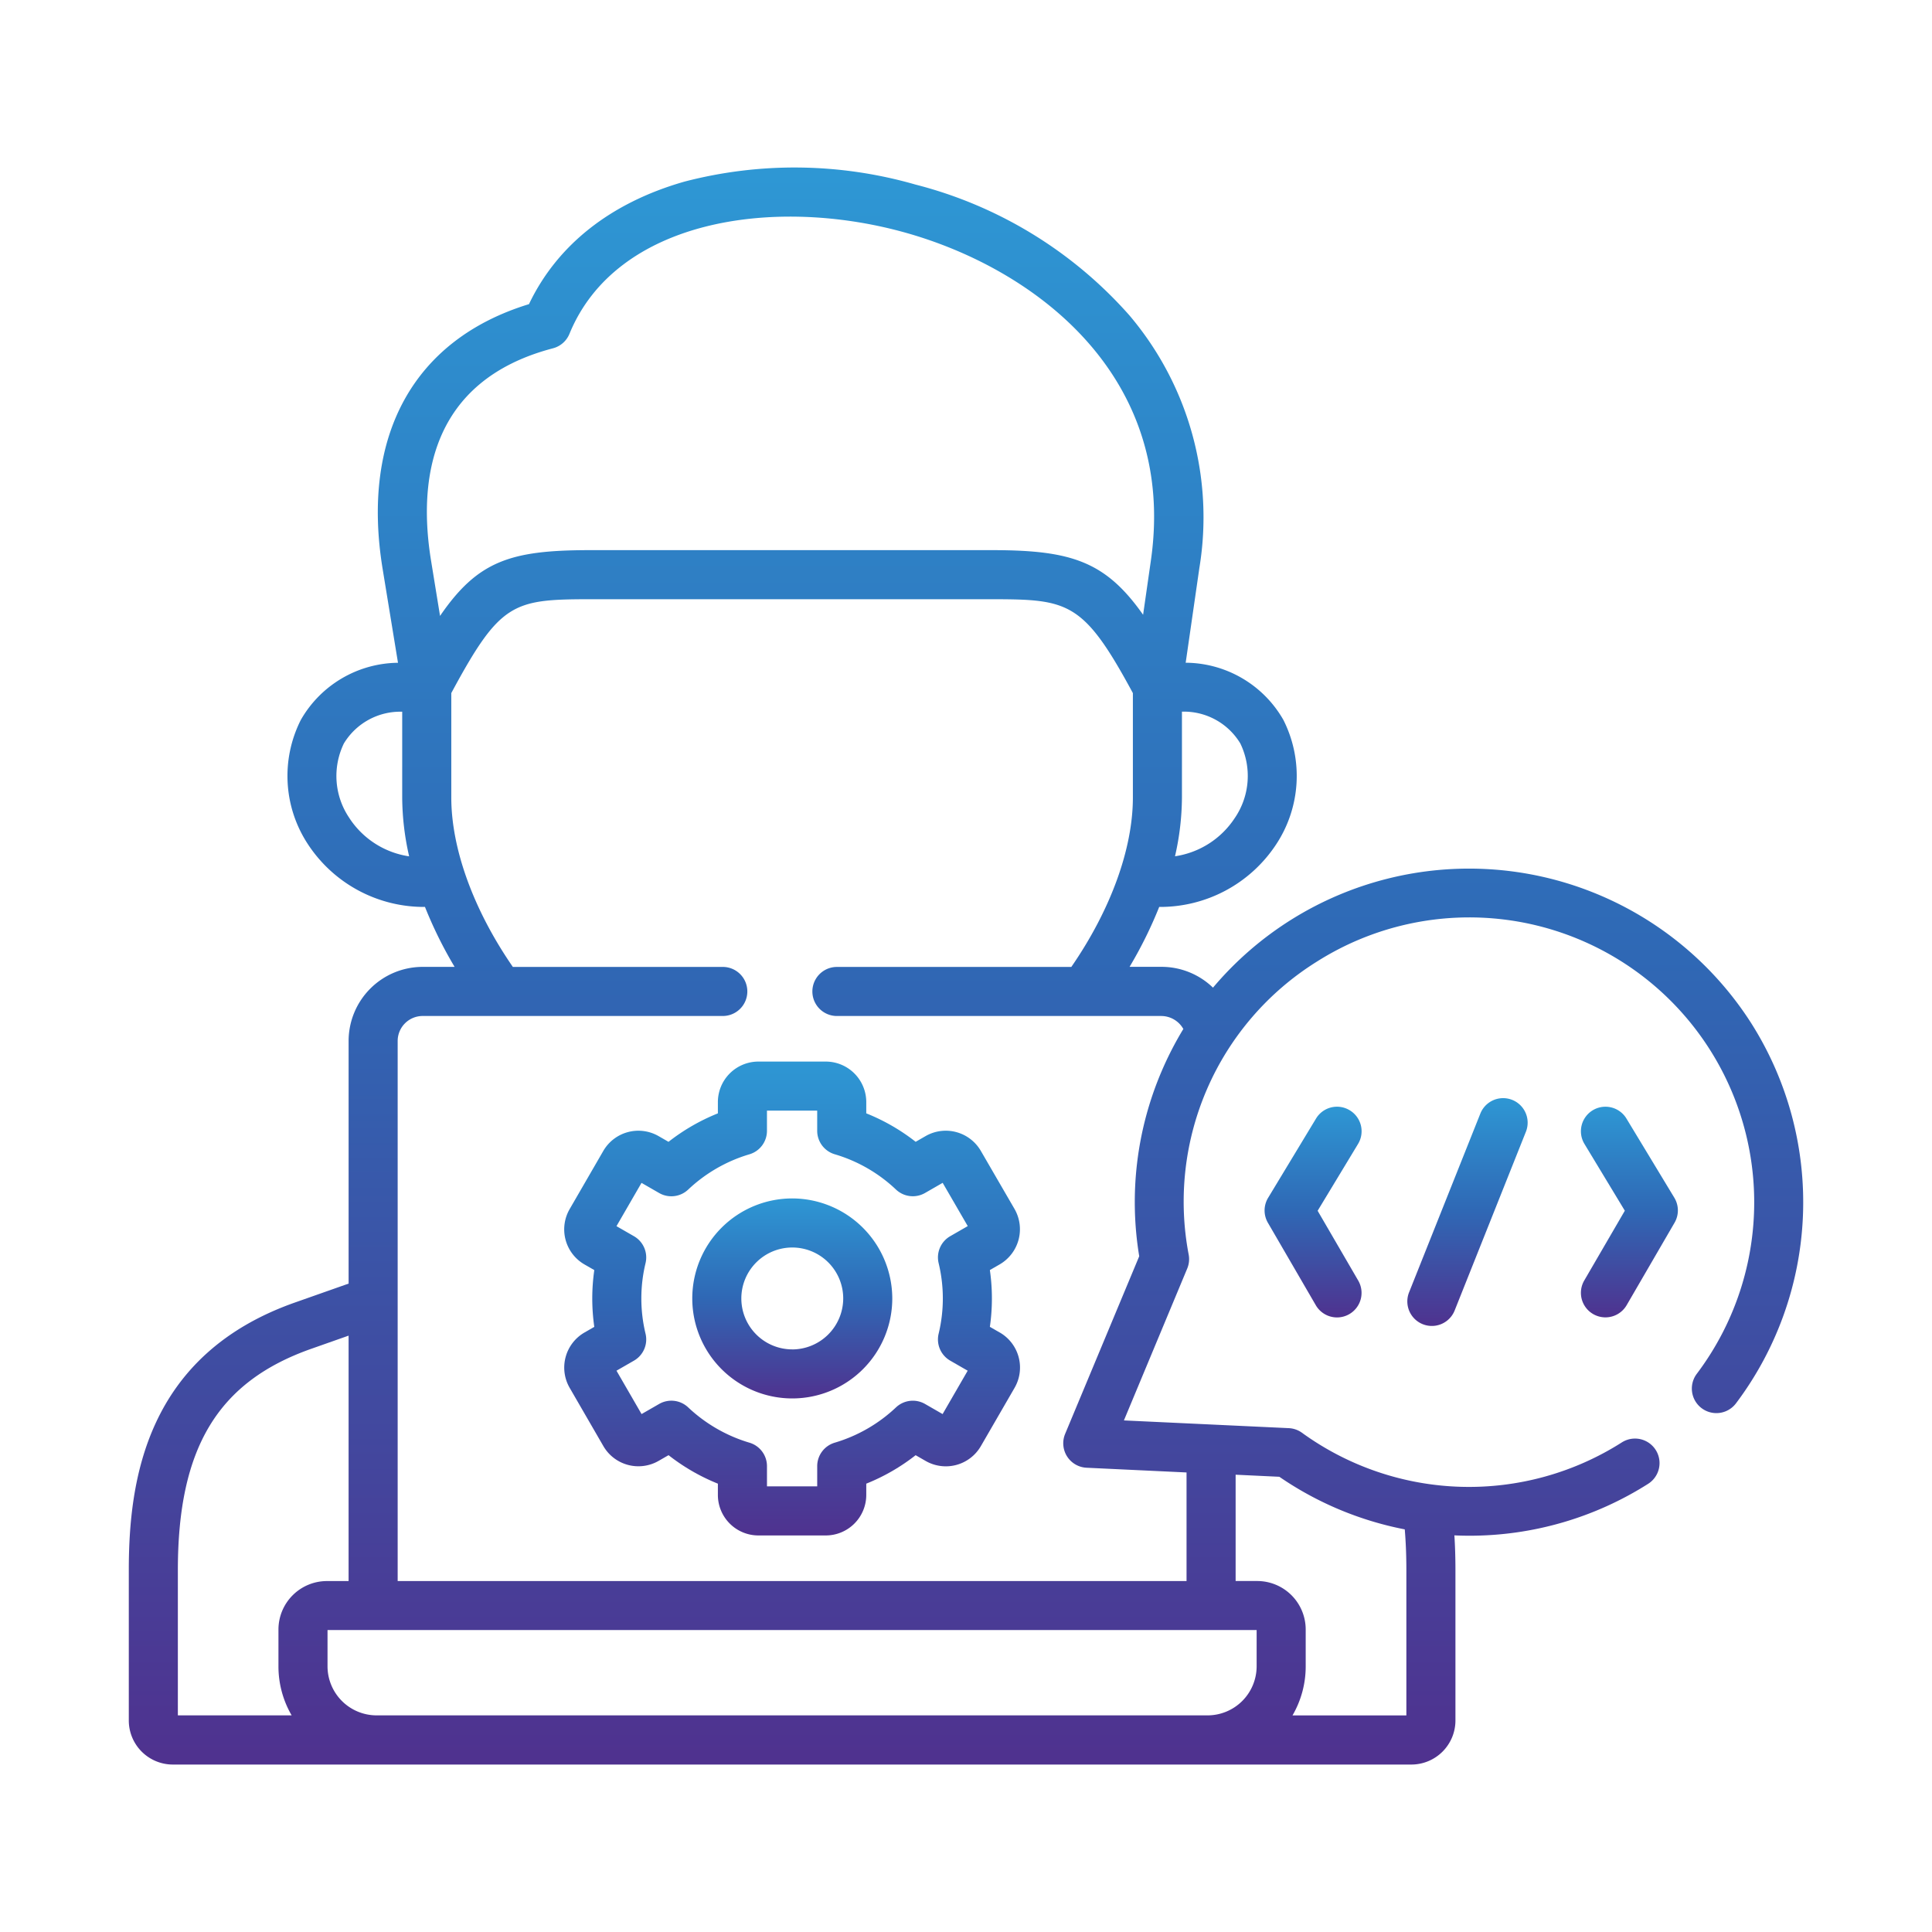<svg xmlns="http://www.w3.org/2000/svg" xmlns:xlink="http://www.w3.org/1999/xlink" width="150" height="150" viewBox="0 0 150 150">
  <defs>
    <linearGradient id="linear-gradient" x1="0.5" x2="0.5" y2="1" gradientUnits="objectBoundingBox">
      <stop offset="0" stop-color="#2e97d4"/>
      <stop offset="0.495" stop-color="#2f68b5"/>
      <stop offset="1" stop-color="#4f328f"/>
    </linearGradient>
    <clipPath id="clip-path">
      <rect id="Rectangle_389" data-name="Rectangle 389" width="150" height="150" transform="translate(443 2156)" fill="url(#linear-gradient)"/>
    </clipPath>
  </defs>
  <g id="coding" transform="translate(-443 -2156)" clip-path="url(#clip-path)">
    <g id="software-engineer" transform="translate(453 2157.181)">
      <g id="Group_5303" data-name="Group 5303" transform="translate(0 11.819)">
        <path id="Path_1283" data-name="Path 1283" d="M179.958,327.077a7.764,7.764,0,1,0,7.779,7.764A7.781,7.781,0,0,0,179.958,327.077Zm0,11.72a3.955,3.955,0,1,1,3.97-3.955A3.967,3.967,0,0,1,179.958,338.8Z" transform="translate(-128.461 -247.031)" fill="url(#linear-gradient)"/>
        <path id="Path_1284" data-name="Path 1284" d="M166.95,306.263l-.764-.439a15.517,15.517,0,0,0,0-4.409l.768-.442a3.156,3.156,0,0,0,1.151-4.292l-2.623-4.522a3.148,3.148,0,0,0-4.288-1.143l-.769.443a15.6,15.6,0,0,0-3.835-2.21v-.877a3.148,3.148,0,0,0-3.147-3.143h-5.228a3.148,3.148,0,0,0-3.146,3.143v.878a15.675,15.675,0,0,0-3.833,2.21l-.766-.441a3.149,3.149,0,0,0-4.295,1.144l-2.612,4.516a3.143,3.143,0,0,0,1.147,4.3l.764.439a15.518,15.518,0,0,0,0,4.409l-.768.442a3.143,3.143,0,0,0-1.145,4.29l2.612,4.515a3.145,3.145,0,0,0,4.293,1.158l.773-.444A15.754,15.754,0,0,0,145.069,318v.878a3.148,3.148,0,0,0,3.146,3.143h5.228a3.149,3.149,0,0,0,3.147-3.143V318a15.671,15.671,0,0,0,3.833-2.21l.767.441a3.145,3.145,0,0,0,4.3-1.151l2.612-4.516a3.143,3.143,0,0,0-1.147-4.3Zm-4.74-5.376a11.673,11.673,0,0,1,0,5.464,1.9,1.9,0,0,0,.9,2.1l1.354.779-1.947,3.367-1.363-.784a1.906,1.906,0,0,0-2.258.267,11.8,11.8,0,0,1-4.748,2.737,1.9,1.9,0,0,0-1.367,1.827v1.565h-3.9v-1.565a1.9,1.9,0,0,0-1.367-1.827,11.867,11.867,0,0,1-4.752-2.74,1.9,1.9,0,0,0-2.255-.264l-1.363.784-1.947-3.367,1.354-.779a1.9,1.9,0,0,0,.9-2.1,11.673,11.673,0,0,1,0-5.464,1.9,1.9,0,0,0-.9-2.1l-1.355-.779,1.944-3.361,1.366.786a1.9,1.9,0,0,0,2.259-.267,11.793,11.793,0,0,1,4.748-2.736,1.9,1.9,0,0,0,1.367-1.827v-1.565h3.9V290.6a1.9,1.9,0,0,0,1.367,1.827,11.723,11.723,0,0,1,4.745,2.734,1.905,1.905,0,0,0,2.262.27l1.367-.787,1.948,3.359-1.359.782a1.9,1.9,0,0,0-.9,2.1Z" transform="translate(-99.333 -215.809)" fill="url(#linear-gradient)"/>
        <path id="Path_1285" data-name="Path 1285" d="M125.985,78.291A26,26,0,0,0,84.176,75.5a5.751,5.751,0,0,0-4-1.616H77.7A32.874,32.874,0,0,0,80,69.233a10.775,10.775,0,0,0,9.061-4.827,9.641,9.641,0,0,0,.58-9.694,8.8,8.8,0,0,0-7.585-4.439l1.063-7.36A24.24,24.24,0,0,0,77.684,23.3a33.1,33.1,0,0,0-16.61-10.152,33.923,33.923,0,0,0-17.938-.227c-5.723,1.636-9.874,4.915-12.067,9.512C22.156,25.161,18.022,32.587,19.7,42.946h0L20.9,50.277a8.792,8.792,0,0,0-7.545,4.438,9.638,9.638,0,0,0,.58,9.692,10.773,10.773,0,0,0,9.06,4.826,32.89,32.89,0,0,0,2.3,4.654H22.818a5.755,5.755,0,0,0-5.752,5.745V98.477L12.93,99.935C1.34,104.005,0,113.752,0,120.73V132.4a3.421,3.421,0,0,0,3.416,3.418H99.579A3.423,3.423,0,0,0,103,132.4V120.73c0-.952-.027-1.849-.081-2.707l.158.009q.508.02,1.014.02a25.853,25.853,0,0,0,13.868-4.028,1.9,1.9,0,1,0-2.036-3.22,22.1,22.1,0,0,1-24.84-.747,1.9,1.9,0,0,0-1.023-.357l-12.8-.6,4.915-11.79a1.9,1.9,0,0,0,.114-1.083A21.959,21.959,0,0,1,92.208,73.5a22.119,22.119,0,0,1,29.533,31.978,1.9,1.9,0,0,0,3.037,2.3,25.961,25.961,0,0,0,1.208-29.485ZM81.766,60.726V54.072a5.114,5.114,0,0,1,4.53,2.464,5.792,5.792,0,0,1-.436,5.806A6.719,6.719,0,0,1,81.227,65.3a20.837,20.837,0,0,0,.539-4.574ZM17.133,62.342a5.791,5.791,0,0,1-.435-5.8,5.118,5.118,0,0,1,4.529-2.465v6.654a20.837,20.837,0,0,0,.539,4.574,6.717,6.717,0,0,1-4.633-2.959Zm6.332-20.007c-.995-6.121-.16-13.949,9.467-16.474a1.906,1.906,0,0,0,1.279-1.12C37.833,15.9,49.962,14.063,60.072,16.82,70.269,19.6,81.437,27.962,79.35,42.368l-.6,4.182c-2.913-4.144-5.581-5.006-11.611-5.018H35.683c-6.04.013-8.594.837-11.518,5.107ZM11.619,125.329V128.2a7.552,7.552,0,0,0,1.025,3.8H3.809V120.73c0-9.5,3.105-14.645,10.385-17.2l2.871-1.012v19.054H15.383A3.766,3.766,0,0,0,11.619,125.329ZM87.565,128.2a3.815,3.815,0,0,1-3.818,3.8h-64.5a3.815,3.815,0,0,1-3.818-3.8v-2.825H87.565Zm-1.631-14.885,3.393.16a25.908,25.908,0,0,0,9.738,4.084c.083.983.125,2.029.125,3.166v11.278H90.349a7.553,7.553,0,0,0,1.025-3.8v-2.875a3.766,3.766,0,0,0-3.764-3.759H85.934ZM80.184,82a25.816,25.816,0,0,0-1.735,14.354L72.7,110.138a1.9,1.9,0,0,0,1.669,2.636l7.754.366v8.43H20.875V79.632A1.941,1.941,0,0,1,22.818,77.7h23.3a1.9,1.9,0,1,0,0-3.809h-16.3c-3.046-4.411-4.78-9.163-4.78-13.161v-8.1c3.767-7,4.767-7.276,10.654-7.288H67.128c5.843.012,7.017.224,10.829,7.289v8.1c0,4-1.734,8.75-4.78,13.161h-18.2a1.9,1.9,0,1,0,0,3.809H80.174a1.975,1.975,0,0,1,1.7,1.008A25.947,25.947,0,0,0,80.184,82Z" transform="translate(0 -11.819)" fill="url(#linear-gradient)"/>
        <path id="Path_1286" data-name="Path 1286" d="M353.91,299.309a1.9,1.9,0,0,0-2.615.644l-3.718,6.15a1.9,1.9,0,0,0-.017,1.943l3.718,6.4a1.9,1.9,0,1,0,3.293-1.915l-3.151-5.419,3.134-5.183A1.9,1.9,0,0,0,353.91,299.309Z" transform="translate(-259.119 -226.108)" fill="url(#linear-gradient)"/>
        <path id="Path_1287" data-name="Path 1287" d="M396.614,297.608l-5.533,13.878a1.9,1.9,0,1,0,3.538,1.41l5.533-13.878a1.9,1.9,0,1,0-3.538-1.41Z" transform="translate(-291.681 -224.149)" fill="url(#linear-gradient)"/>
        <path id="Path_1288" data-name="Path 1288" d="M447.563,299.953a1.9,1.9,0,0,0-3.26,1.971l3.134,5.183-3.151,5.419a1.9,1.9,0,1,0,3.293,1.915l3.718-6.4a1.9,1.9,0,0,0-.017-1.943Z" transform="translate(-331.286 -226.108)" fill="url(#linear-gradient)"/>
      </g>
    </g>
  </g>
</svg>
